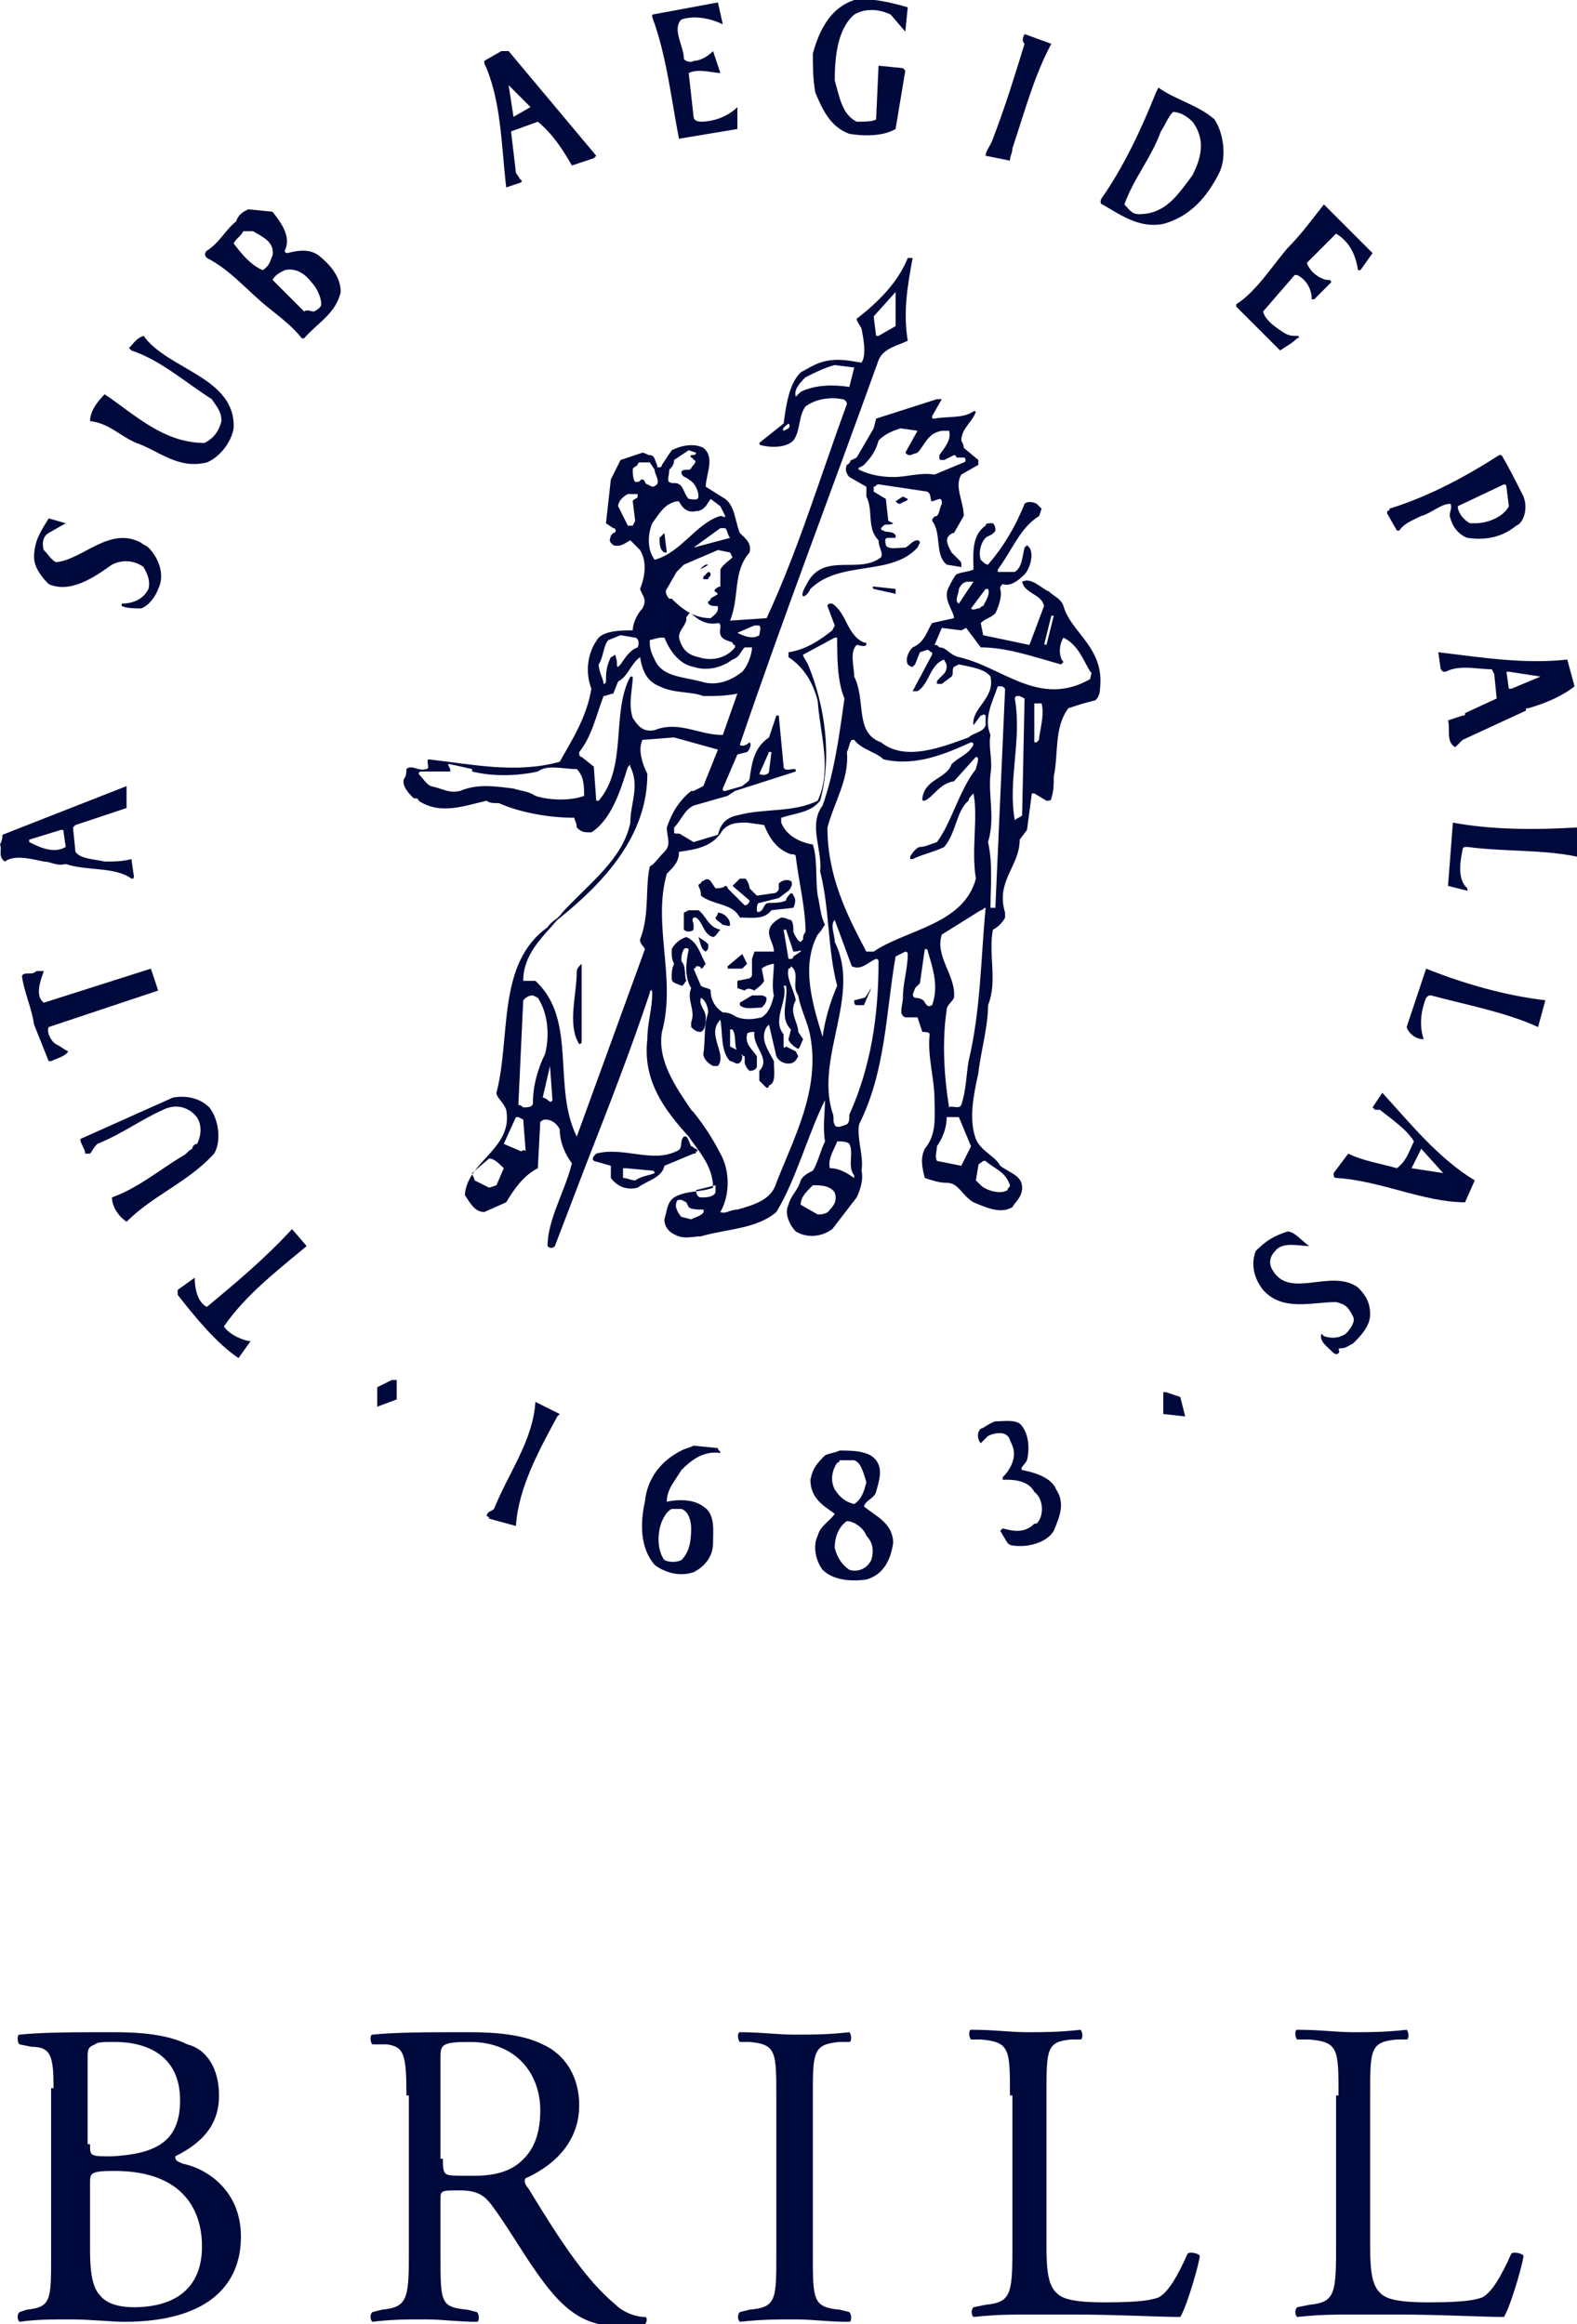 <?xml version="1.0" encoding="utf-8"?>
<!-- Generator: Adobe Illustrator 19.0.0, SVG Export Plug-In . SVG Version: 6.00 Build 0)  -->
<svg version="1.1" id="Laag_1" xmlns="http://www.w3.org/2000/svg" xmlns:xlink="http://www.w3.org/1999/xlink" x="0px" y="0px"
	 viewBox="0 0 64.8 95.5" style="enable-background:new 0 0 64.8 95.5;" xml:space="preserve">
<style type="text/css">
	.st0{fill:#00093C;}
</style>
<g>
	<g>
		<g>
			<g>
				<path class="st0" d="M2.2,85.8c0-1.3-0.1-1.7-0.9-1.7L0.8,84c-0.1-0.1-0.1-0.4,0-0.4c1-0.1,2.2-0.1,3.9-0.1c1.1,0,2.2,0.1,3,0.5
					C8.5,84.2,9,85,9,86.1c0,1.3-0.8,2-1.8,2.5c0,0.2,0.1,0.2,0.3,0.3c1,0.2,2.4,1.1,2.4,3c0,2.1-1.5,3.5-4.8,3.5
					c-0.5,0-1.4-0.1-2.2-0.1c-0.8,0-1.4,0-2.1,0.1c-0.1-0.1-0.1-0.3,0-0.4l0.3-0.1c1-0.1,1-0.4,1-2.2V85.8z M3.7,88.1
					c0,0.5,0,0.5,0.9,0.5c1.8-0.1,2.8-0.6,2.8-2.3c0-1.8-1.3-2.4-2.7-2.4c-0.4,0-0.7,0-0.8,0.1c-0.2,0.1-0.3,0.1-0.3,0.5V88.1z
					 M3.7,92.3c0,0.6,0,1.6,0.4,2c0.3,0.4,0.9,0.5,1.4,0.5c1.6,0,2.8-0.7,2.8-2.5c0-1.4-0.7-3.1-3.6-3.1c-1,0-1,0.1-1,0.5V92.3z"/>
				<path class="st0" d="M16.7,86.1c0-1.7-0.1-2-0.8-2.1L15.3,84c-0.1-0.1-0.1-0.4,0-0.4c1-0.1,2.2-0.1,4-0.1c1.1,0,2.2,0.1,3,0.5
					c0.9,0.4,1.5,1.3,1.5,2.5c0,1.7-1.3,2.6-2.2,3c-0.1,0.1,0,0.3,0.1,0.4c1.4,2.3,2.4,3.8,3.6,4.8c0.3,0.3,0.8,0.5,1.2,0.5
					c0.1,0,0.1,0.2,0,0.3c-0.2,0.1-0.5,0.1-0.8,0.1c-1.5,0-2.4-0.4-3.7-2.3c-0.5-0.7-1.2-1.9-1.8-2.7c-0.3-0.4-0.6-0.6-1.3-0.6
					c-0.8,0-0.8,0-0.8,0.4v2.3c0,1.9,0,2.1,1.1,2.2l0.4,0.1c0.1,0.1,0.1,0.4,0,0.4c-0.8,0-1.4-0.1-2.1-0.1c-0.8,0-1.4,0-2.2,0.1
					c-0.1-0.1-0.1-0.3,0-0.4l0.4-0.1c1-0.1,1.1-0.4,1.1-2.2V86.1z M18.2,88.7c0,0.3,0,0.5,0.1,0.6c0.1,0.1,0.3,0.1,1.2,0.1
					c0.6,0,1.3-0.1,1.8-0.5c0.5-0.4,0.9-1,0.9-2.2c0-1.4-0.9-2.8-2.9-2.8c-1.1,0-1.2,0.1-1.2,0.6V88.7z"/>
				<path class="st0" d="M31.9,86.2c0-1.9,0-2.2-1.1-2.3l-0.4,0c-0.1-0.1-0.1-0.4,0-0.4c0.9,0,1.5,0.1,2.3,0.1c0.7,0,1.3,0,2.2-0.1
					c0.1,0.1,0.1,0.4,0,0.4l-0.4,0c-1.1,0.1-1.1,0.4-1.1,2.3v6.4c0,1.9,0,2.2,1.1,2.3l0.4,0.1c0.1,0.1,0.1,0.4,0,0.4
					c-0.9,0-1.5-0.1-2.2-0.1c-0.8,0-1.4,0-2.3,0.1c-0.1-0.1-0.1-0.3,0-0.4l0.4-0.1c1.1-0.1,1.1-0.4,1.1-2.3V86.2z"/>
				<path class="st0" d="M41.5,86.1c0-1.9,0-2.2-1.2-2.3l-0.4,0c-0.1-0.1-0.1-0.4,0-0.4c1,0,1.6,0.1,2.3,0.1c0.7,0,1.3,0,2.2-0.1
					c0.1,0.1,0.1,0.4,0,0.4l-0.4,0C43,83.9,43,84.2,43,86.1v6.2c0,1.1,0.1,1.6,0.4,1.9c0.2,0.2,0.5,0.4,2,0.4c1.5,0,1.9-0.1,2.2-0.2
					c0.4-0.2,0.8-0.9,1.2-1.8c0.1-0.1,0.5,0,0.5,0.1c0,0.2-0.5,2-0.8,2.5c-0.9,0-2.6-0.1-4.5-0.1h-1.7c-0.8,0-1.3,0-2.3,0.1
					c-0.1-0.1-0.1-0.3,0-0.4l0.5-0.1c1-0.1,1.1-0.4,1.1-2.2V86.1z"/>
				<path class="st0" d="M55,86.1c0-1.9,0-2.2-1.2-2.3l-0.5,0c-0.1-0.1-0.1-0.4,0-0.4c1,0,1.6,0.1,2.3,0.1c0.7,0,1.3,0,2.2-0.1
					c0.1,0.1,0.1,0.4,0,0.4l-0.4,0c-1.1,0.1-1.1,0.4-1.1,2.3v6.2c0,1.1,0.1,1.6,0.4,1.9c0.2,0.2,0.5,0.4,2,0.4
					c1.5,0,1.9-0.1,2.2-0.2c0.4-0.2,0.8-0.9,1.2-1.8c0.1-0.1,0.5,0,0.5,0.1c0,0.2-0.5,2-0.8,2.5c-0.9,0-2.6-0.1-4.5-0.1h-1.7
					c-0.8,0-1.3,0-2.3,0.1c-0.1-0.1-0.1-0.3,0-0.4l0.5-0.1c1-0.1,1.1-0.4,1.1-2.2V86.1z"/>
			</g>
		</g>
	</g>
	<path class="st0" d="M43.7,24.9c-0.1-0.3-0.4-0.4-0.6-0.6c-0.3-0.1-0.7-0.6-1.1-0.4c0.1,0.5,0.8,0.5,0.9,1l-0.6,1.6l-1.9-0.4
		l-0.1-0.5c0.2-0.2,0.4-0.2,0.6-0.4c0.1-0.2,0.3-0.7,0.2-1c0-0.1,0-0.1,0.1-0.2c0.3,0.1,0.6-0.1,0.9-0.4c0.2-0.2,0.4-0.8,0.2-1.1
		c0,0-0.1-0.1-0.1-0.1c0,0-0.1,0.1-0.1,0.1c-0.1,0.4-0.1,0.8-0.4,1l-0.7,0c0,0,0-0.1,0-0.1c0.6-0.8,0.9-1.7,1.7-2.2l0.1-0.3
		c-0.1-0.1-0.1-0.1-0.2-0.2c-0.2-0.1-0.4-0.1-0.5,0c-0.4,1-0.9,1.8-1.5,2.5c-0.1,0-0.2-0.1-0.3-0.2c-0.1-0.3,0-0.7,0.2-0.9
		c0.1-0.1,0.3-0.1,0.4-0.3c0-0.1,0-0.2-0.1-0.3c0,0-0.1,0-0.1,0c-0.1,0-0.2,0-0.2,0.1c-0.6,0.4-0.5,1.2-0.5,1.8
		c-0.2,0.1-0.5,0.1-0.7,0.2c-0.1,0.1-0.2,0.3-0.3,0.5c-0.3,0.5,0.2,1,0.2,1.3l-0.9,0.2c-0.2,0.3-0.3,0.8-0.8,1
		c-0.2,0.2-0.3,0.5-0.2,0.7c0,0,0.1,0.1,0.2,0.1c0,0,0.1-0.1,0.1-0.1l0.2-0.5l0.3-0.1c0.1,0,0.1,0.1,0.2,0.1c0,0,0,0.1,0,0.1
		l-0.8,1.5c0.1,0,0.1,0,0.2,0c0.5-0.3,0.5-1.1,1.1-1.3c0,0.1,0.1,0.1,0.1,0.3c0,0.3-0.3,0.4-0.4,0.6c0,0,0,0.1,0,0.1
		c0.1,0,0.1,0,0.2,0l0.4-0.3c0.1-0.1,0-0.3,0.1-0.4l0.2-0.1c0.5,0.1,1.1,0.2,1.3,0.5c0.2,0.9-0.8,1.3-0.7,2l0.3-0.4
		c0.1,0,0.1-0.1,0.2,0l0,0.4c-0.1,0.3-0.5,0.3-0.7,0.5c-1.1,0.4-2.6,1-3.6,0.2c-1.1-0.4-0.6-1.7-1.1-2.7c0-0.4-0.2-1,0.1-1.3
		c0.1,0,0.3,0.1,0.4,0c0-0.1,0-0.1-0.1-0.1c-0.7-0.3-0.7-1.2-1.3-1.6c-0.1,0-0.2,0-0.2,0.1l0.3,0.8l-0.1,0.2
		c-0.5,0.4-1.1,0.8-1.8,0.9c0,0,0,0.1,0,0.2c0.6,0.4,1,1,1.2,1.8c0.1,1.4,0.6,2.8,0,4.1c-1,0.5-2.2,0.3-3.3,0.6
		c-0.5,0.1-0.7,0.4-0.8,0.8l-1,0.3L28,34.3c-0.1-0.1-0.3,0-0.3-0.1c0-0.1,0-0.1,0-0.2c0.3-0.3,0.4-0.7,0.8-0.9l1.4-0.4l0.3-0.2
		l2.5-0.8c0-0.1,0-0.1-0.1-0.1c-0.1,0-0.4,0.1-0.4-0.1L32,29.4c0,0-0.1,0-0.1,0l-0.3,0.9c-0.6,0.4-0.7,1-0.8,1.7
		c0,0.1-0.2,0.2-0.3,0.3l-0.7,0.2c-0.1,0-0.1,0-0.1-0.1l0.6-1.4l0.4-0.1c0.1-0.1,0.2-0.3,0.1-0.4c-0.1,0.1-0.3,0.2-0.4,0.1
		c1.8-5.3,3.8-10.5,5.7-15.8c0.2-0.5,0.8-0.6,1.2-0.8c-0.2-1.2,0-2.3,0.2-3.4c-0.1,0-0.1,0-0.1,0l-0.1,0c-0.4,1-1.2,1.8-2.1,2.5
		c0,0.1,0.1,0.2,0.2,0.4c0.1,0.5,0.2,1.1,0,1.4c-0.6-0.1-1.1-0.2-1.7,0c-0.3,0.1-0.6,0.3-0.8,0.4c-0.5,0.5-0.6,1.4-0.7,2.1l-1,0.8
		c0,0.1,0.1,0.1,0.1,0.1c0.4,0.1,1,0.1,1.3-0.2c0.3-0.4,0.2-1,0.5-1.4c0.4-0.3,1-0.4,1.5-0.3c0.1,0,0.2,0.1,0.2,0.2
		c-1.1,3-2,6-3.3,8.8L30,25.5c0.4-1,0.1-2,0.8-2.8c0.1-0.4-0.2-0.6-0.4-0.8c-0.2-0.5-0.2-1.1-0.6-1.4L29,20c0-0.5,0.4-1.2-0.1-1.6
		c-0.4-0.2-0.9-0.1-1.3,0.1l-0.4,0.6c0,0.1-0.1,0.1-0.1,0.1c-0.1,0-0.1,0-0.1-0.1c-0.1-0.2-0.1-0.4-0.3-0.4c-0.1,0-0.2-0.1-0.3-0.1
		c-0.3,0.1-0.6,0.2-0.9,0.3l-0.4,0.8l-0.2,1.8l0.3,0.2c0.1,0,0.1,0.1,0.1,0.1c0,0,0,0.1-0.1,0.1c0,0-0.1,0.1-0.1,0.1
		c0,0.1-0.1,0.2,0,0.3c0,0,0,0,0.1,0.1c0.3,0.1,0.5-0.1,0.7-0.2c0.1,0.1,0.2,0.2,0.4,0.4c0.3,0.5,0.2,1.1,0,1.6
		c0.1,0.3,0.3,0.4,0.1,0.8c-0.2,0.2-0.4,0.6-0.4,0.9c-0.4,0-1.1,0-1.4,0.3c-0.4,0.5-0.6,1.3-0.3,2.1c-0.2,1.2-0.8,2.1-1.3,3
		c-1.8,0.5-3.6,0.1-5.4-0.1c-0.1,0.1,0.1,0.4-0.1,0.4c-0.3,0.1-0.6-0.2-0.8,0c0,0.1,0,0.3-0.1,0.4c-0.1,0.3,0.2,0.6,0.4,0.8
		c0.1,0,0.2,0,0.2,0.1c0.9,0.6,1.9,0.2,2.8,0c0.1,0.1,0.3,0.1,0.5,0.1c0.9,0.4,2.1,0.6,3.1,0.6c0,0.1,0.1,0.2,0.1,0.4
		c0.2,0.2,0.3,0.2,0.6,0.2c0.8-0.5,1.2-1.7,1.5-2.7c0,0.1,0.1-0.2,0.1,0c0.4,0.8,0,1.5,0,2.3c-0.3,1.5-1.7,2.5-2.8,3.7
		c-0.2,0.3-0.4,0.3-0.6,0.6c-2.1,1.5-1.5,4.5-2.1,6.8c0,0.2,0.3,0.4,0.4,0.7c0.3,1.6-1.6,2.1-1.7,3.5c0.2,0.3,0.4,0.7,0.8,0.7
		l0.9-0.4c0.3-0.5,0.7-1.1,1.3-1.4l0.1-1.9c0,0,0.1-0.1,0.2-0.1c0.3,0,0.5,0.2,0.6,0.4c0,0.5,0.2,1,0.5,1.4c-0.3,1.2-1,2.3-1,3.4
		c0.1,0.1,0.2,0.1,0.3,0l1.3-3.4c0.9-2.3,1.8-4.6,2.6-7c0-0.1,0.1-0.2,0.1,0c0,0.7-0.2,1.2-0.2,1.9c-0.2,1.7,0.7,2.9,1.7,4
		c0.4,0.6,1,1.2,1,2.1c-0.5,0.2-1.1,0.1-1.6,0.4c-0.3,0.2-0.3,0.6-0.4,0.9c0,0.4,0.3,0.6,0.6,0.7c0.3,0.1,0.6,0,0.9,0
		c1-0.3,2.3-0.3,3.1-1c0.8-1.3,1.3-3.2,2-4.6c0,0.5-0.1,1.1,0,1.7c-0.2,0.4-0.3,0.9-0.5,1.2c-0.2,0.1-0.4,0.2-0.5,0.4
		c-0.1,0.4-0.4,0.6-0.5,1c-0.2,0.4,0.1,0.9,0.3,1.1c0.5,0.3,1.1,0.2,1.5-0.1l1-1.3c0.1-0.2,0.3-0.7,0.2-1.1c0.1-0.6-0.2-1.3-0.1-1.9
		c1.1-2.2,1.1-4.6,1.5-6.9l0.4-0.2c0.1,0,0.1,0.1,0.1,0.1c0,0.6-0.2,1.2-0.2,1.8c0,0.3-0.2,0.7,0.1,0.8l0.5,0l0.2,0.6
		c0.1,0,0.3,0,0.3,0.1c-0.1,0.9,0.2,1.8,0.2,2.7c0,0.7,0.1,1.4-0.4,2c-0.2,0.4-0.1,0.8,0,1.2c0.3,0.1,0.6,0.2,0.9,0.2
		c0.5,0,0.6,0.5,1.1,0.8c0.5,0.2,1.1,0.5,1.6,0.2c0.1-0.2,0.4-0.4,0.4-0.8c0-0.5-0.5-0.6-0.9-0.9c-0.2-0.4-0.8-0.6-1-1.1
		c-0.3-0.8-0.1-1.8,0.1-2.7c0.1-0.9,0.4-1.9,0.4-2.8c0.4-1,0-2.1,0.2-3.1c0.2-0.1,0.4-0.3,0.5-0.5c0-0.1,0-0.1,0-0.2
		c-0.4-1.3,0.6-1.9,0.6-3l0.3-0.4l0.2-1.5c0,0,0.1,0,0.1,0l0.5,0.3c0.1,0,0.2,0,0.2-0.1c0.1-0.3,0.1-0.6,0.1-0.9
		c0.2-0.9,0-2,0.6-2.8c0.3-0.1,0.6-0.2,1-0.3c0.2,0,0.3-0.3,0.3-0.5C45.4,26.6,44,26,43.7,24.9z M31.6,30.9
		C31.7,30.9,31.7,30.9,31.6,30.9h0.1l-0.1,0.8c0,0.1-0.2,0.2-0.4,0.1L31.6,30.9z M36.8,12l0,1.4l-0.7,0.4c0,0,0,0-0.1,0L35.9,13
		L36.8,12z M32.4,17.6l-0.2,0.1c-0.1-0.1,0.1-0.2,0.2-0.3h0l0,0C32.5,17.5,32.4,17.6,32.4,17.6z M32.9,16.1
		c-0.1,0.1-0.1,0.1-0.2,0.2c-0.1-0.3,0.2-0.6,0.4-0.8c0.4-0.2,0.8-0.4,1.2-0.5l0.8,0.1l-0.2,0.8C34.3,15.8,33.5,15.8,32.9,16.1z
		 M40.2,47.9c0-0.1,0.1-0.1,0.2-0.2h0.1c0.3,0.3,0.8,0.4,1,1c0,0.1-0.1,0.1-0.1,0.2c-0.3,0.2-0.9,0-1.1-0.2
		c-0.1-0.1-0.2-0.2-0.2-0.2L40.2,47.9z M31,25.7h0.2c0.1,0.1,0,0.3,0,0.4c-0.3,0.2-0.7,0-0.9-0.1L31,25.7z M30.6,26.6l0.3,0
		c0,0.3-0.2,0.8-0.4,1c-0.5,0.4-1.1,0.6-1.7,0.4c-0.8-0.2-1.6-0.2-1.9-0.9c-0.1-0.2-0.2-0.4-0.2-0.7c0,0,0-0.1,0-0.1l0.4-0.1
		c0,0,0.1,0,0.2,0c0.2,0.5,0.6,1.1,1.2,1.2c0.6,0.2,1.2,0,1.6-0.3C30.4,27,30.4,26.8,30.6,26.6z M30.1,26.4c0,0,0,0.1,0.1,0.1
		c0,0.1,0,0.1,0,0.1c-0.3,0.4-0.9,0.6-1.5,0.4c-0.5-0.1-0.7-0.4-0.8-0.8c0-0.3,0.2-0.4,0.3-0.7c0,0,0-0.1,0-0.1
		c0-0.1,0.1-0.1,0.1-0.2l0.1,0c0.3,0.3,0.7,0.5,1.1,0.4c0.1,0,0.1,0.1,0.1,0.2C29.5,26.3,29.9,26.3,30.1,26.4z M30.1,22.9
		c-0.1,0.1-0.4,0.3-0.5,0.5l0,0.7c0,0-0.1,0-0.2,0.1c-0.1,0.1,0,0.1,0.1,0.2c-0.1,0.1-0.2,0.1-0.3,0.2c0,0,0,0.1-0.1,0.1
		c0,0,0,0.1,0,0.1c0.1,0.1,0.2,0.1,0.3,0.1c0.1,0,0.1,0,0.1,0.1c0,0.2-0.2,0.3-0.3,0.4c-0.7,0-1.2-0.4-1.6-0.8c0,0-0.1,0-0.1,0
		c-0.1-0.1-0.2-0.3-0.1-0.4l0.4-0.7l0.3-0.3l1.4-0.6l0.5,0.1L30.1,22.9z M30,22.1l-1.5,0.4l1.1-0.8c0.1,0,0.1,0,0.2,0
		C29.9,21.8,29.9,22,30,22.1z M27.5,19.3c0.1-0.1,0.2-0.2,0.2-0.4l0.6-0.4l0.3,0.1c0,0.1-0.1,0.1-0.2,0.1c-0.1,0.1,0.1,0.1,0.1,0.2
		c0.1,0,0.1,0.1,0,0.2c-0.1,0.1-0.1,0.2-0.2,0.2c-0.1,0-0.3,0-0.3,0.1c0,0.2,0.2,0.2,0.3,0.3c0.2,0.1,0.4,0.4,0.4,0.7
		c0,0.2-0.3,0.1-0.4,0.1c-0.2-0.2-0.2-0.5-0.4-0.6c-0.1-0.1-0.3,0-0.4-0.1C27.4,19.8,27.5,19.5,27.5,19.3z M27.8,20.6
		c0,0,0.1,0,0.1,0c0.1,0.2,0.3,0.5,0.7,0.4c0.2,0,0.3-0.1,0.4-0.2l0.2-0.3l0.4,0.3l0.2,0.4c0,0.1-0.1,0-0.2,0
		c-1,0.3-1.6,1.5-2.7,1.8c-0.3-0.4-0.3-1-0.1-1.5C27.1,21.1,27.3,20.7,27.8,20.6z M26.1,21.4L26,21.6c-0.1,0-0.1,0-0.2,0l-0.4-0.8
		c0-0.2,0.2-0.4,0.4-0.5h0.1l0.3,0c0,0,0,0.1,0,0.1c0,0.1-0.2,0.1-0.2,0.2L26.1,21.4z M26.6,19.9c-0.1,0-0.1-0.2-0.2-0.2
		c-0.1,0-0.1,0.1-0.2,0.1c0,0-0.1,0-0.1,0c-0.1-0.1-0.1-0.4-0.1-0.5c0-0.1,0.1-0.1,0.2-0.2c0,0,0-0.1,0.1-0.1h0.4l0.2,0.3
		c0,0.2,0.2,0.4,0.1,0.6c0,0-0.1,0.1-0.2,0.1C26.6,19.9,26.6,19.9,26.6,19.9z M24.6,27.3c0.2-0.3,0.2-0.8,0.4-1l0.5-0.2l0.6,0.1
		c0.1,0,0.2,0.2,0.1,0.4c-0.3,0.1-0.5,0.4-0.7,0.7c0,0-0.1,0.1-0.1,0.1c-0.1,0,0-0.2-0.1-0.4c0-0.2-0.1,0-0.2,0
		c-0.2,0.4-0.2,0.7-0.2,1c0,0,0,0.1-0.1,0.1C24.8,27.9,24.6,27.6,24.6,27.3z M22,32.7c-0.3-0.2-0.6-0.2-0.9-0.3
		c-0.8-0.1-1.5-0.2-2.2,0.1c-0.5,0.1-0.7-0.1-1.2-0.2c-0.2-0.1-0.3-0.3-0.5-0.5c0,0,0-0.1,0.1-0.1l1.2,0c0,0,0,0,0-0.1l-0.1-0.2
		l0.1,0l0.9,0.2c0,0,0,0,0,0.1c0.8,0.2,1.8,0.2,2.7,0c0.4-0.3,1-0.1,1.6-0.1c0.3,0.3,0.3,0.7,0.3,1.1C23.5,32.9,22.6,32.9,22,32.7z
		 M26,29.5c-0.2-0.6,0-1.2,0-1.7c0,0-0.1,0-0.1,0c-0.8,1.5-0.1,3.7-1.3,5.1c0,0-0.1,0-0.1,0l-0.1-1.4l-0.5-0.4
		c-0.1,0-0.1-0.1-0.1-0.2c0.5-0.6,0.7-1.5,1-2.3c0.1,0,0.3-0.1,0.4-0.1l0.2-0.5c0.4-0.2,0.5-0.7,0.9-1l0,0c0.1,0.6,0.3,1,0.8,1.2
		c0.6,0.3,1.3,0.2,1.8,0.4c0.5,0,0.9,0,1.4-0.1l-0.6,1.7c-1,0-1.8-0.6-2.8-0.2C26.4,30.1,26.2,29.8,26,29.5z M20.4,48.7l-0.3,0.1
		l-0.6-0.3c0-0.1-0.1-0.2-0.1-0.3l0.7-0.6l0,0c0.2,0,0.4,0.2,0.6,0.4L20.4,48.7z M21.4,47.3L20.7,47l0.5-1.1c0,0,0,0,0.1,0l0.2,0.1
		l0.1,1.3C21.5,47.2,21.5,47.3,21.4,47.3z M21.9,45.3c0,0.2-0.2,0.2-0.4,0.2c-0.1-0.1-0.2-0.1-0.2-0.1l0.2-4.3
		c0.1-0.1,0.2-0.2,0.4-0.2l0.2,0.1c0.4,0.6,0.5,1.5,0.3,2.3C22.1,43.9,21.9,44.6,21.9,45.3z M22.3,45.1l0.3-1.3l0,0l0.1,1.4
		C22.6,45.4,22.5,45.1,22.3,45.1z M26.7,35.6c-0.2,0.9,0,2-0.4,3c0,0.2,0.1,0.2,0.2,0.4l-2.8,7.7c-1-2,0-4.7-1.6-6.3
		c-0.1-0.1-0.1-0.1-0.1-0.1l-0.5,0c0-1.1,0.8-1.8,1.4-2.5c2-1.6,3.7-3.5,3.7-6c-0.2-0.4-0.4-1-0.2-1.4l1.3-0.1l1.8,0.5l-0.6,1.5
		l-0.4,0.2c0,0-0.1,0-0.1,0c-0.5,0.4-0.8,0.9-1,1.5c0,0.4,0.2,0.7-0.1,1C27,35.3,26.9,35.5,26.7,35.6z M28.4,50.1L28,50
		c-0.1-0.1-0.3-0.4-0.2-0.6c0-0.1,0.1-0.1,0.1-0.1c0,0,0,0,0.1,0l0.2,0.1l0.1,0.2c0.1,0.1,0.4,0.1,0.6,0.1
		C29,49.9,28.6,50,28.4,50.1z M29.4,49c-0.1,0.2-0.4,0.2-0.6,0.2c-0.1,0-0.2-0.1-0.2-0.3l0.8-0.2l0,0L29.4,49z M31.9,48.6
		c-0.2,0.7-0.9,0.9-1.6,1.1c-0.3,0-0.5,0.2-0.7,0.1c0.4-0.7,0.4-1.7,0-2.4c-0.3-0.6-0.7-1.2-1.1-1.7c0,0-0.1-0.1-0.1-0.1
		c-0.6-0.9-1.4-2-1.2-3.2c0.6-2.2-0.4-4.4,0.2-6.5c0.3-0.3,0.5-0.5,0.5-0.9c0.7-0.1,1.4-0.2,1.8-0.9c0.3-0.3,0.6-0.3,1-0.3l0.7,0.1
		c0.2,0.5,0.5,1,1.1,1.2c0.1,0,0.2,0,0.2,0.1c0.1,0.9,0.4,2.1,0.4,3.1c-0.1,0.1-0.1,0.2-0.1,0.3c0,0,0,0-0.1,0.1
		c-0.1,0-0.2-0.2-0.3-0.4c0-0.2,0-0.4-0.1-0.5c-0.1,0-0.2-0.1-0.4-0.1c-0.2,0.1-0.5,0.3-0.5,0.6c0,0.3,0.2,0.5,0.2,0.8l-0.8,0
		l-0.1,0.3l0,0.7c0,0,0,0-0.1,0.1l-0.5,0.1c0,0.1,0,0.2,0,0.3l0.3,0.1c0.1-0.1,0.2-0.1,0.4,0c0.1-0.1,0.3-0.2,0.4-0.4l-0.1-0.5
		c0.1-0.1,0.4-0.2,0.5-0.2c0,0.4-0.1,0.9,0,1.3c-0.1,0.4-0.2,0.7-0.5,0.9c-0.4,0.1-0.7,0.1-1,0c-0.2-0.1-0.3-0.2-0.6-0.2
		c-0.3-0.2-0.5-0.5-0.5-0.9c0-0.1-0.3-0.1-0.4-0.2l-0.3-0.7c0,0,0.1,0,0.1-0.1c0.1,0,0.2,0,0.2,0.1c0.1,0,0.1-0.1,0.2-0.2
		c-0.2-0.3-0.3-0.9-0.8-1.1c-0.3,0.1-0.5,0.3-0.6,0.5c0,0.3,0,0.4,0.1,0.6c-0.1,0.2-0.1,0.4-0.1,0.6c0,0.2,0.2,0.2,0.4,0.3
		c0.1,0,0.1-0.1,0.2-0.2c-0.1-0.3,0-0.6-0.2-0.8c0-0.2,0-0.3,0.1-0.5c0,0,0.1-0.1,0.2,0c-0.1,0.5-0.2,1.1,0.1,1.6
		c-0.2,0.5,0.2,0.9,0,1.4c0,0.1,0,0.2,0,0.2c0.1,0.1,0.2,0.2,0.4,0.2c0.2-0.1,0.2-0.4,0.2-0.6c0-0.3-0.3-0.5-0.2-0.8
		c0.2,0.1,0.3,0.4,0.3,0.6c-0.2,0.6-0.1,1.1-0.2,1.7c0,0.2,0.2,0.4,0.4,0.5c0,0,0.1,0,0.2,0c0.4-0.5-0.5-1.3,0.1-1.9
		c0.1,0.5,0,1.3,0.4,1.7c0.1,0,0.2,0.1,0.3,0.1c0.1,0,0.2-0.1,0.2-0.3l-0.1-0.2L30,43l0-0.7c0,0,0,0,0.1,0c0.2,0.3,0,0.8,0.3,1
		c0.1,0,0.1,0.1,0.2,0.1l0,0.3l0.1,0.2c0,0,0.1,0.1,0.1,0.1c0.2,0,0.3-0.1,0.3-0.2v-0.4c-0.2-0.3-0.5-0.5-0.4-0.9
		c0-0.1,0.2-0.1,0.3-0.1c-0.1,0.6,0.7,1.1,0.2,1.6c0,0.2,0,0.2,0,0.4c0.1,0.1,0.2,0.2,0.3,0.3c0,0,0.1,0,0.1-0.1
		c0.3-0.1,0.2-0.6,0.2-1c-0.2-0.4-0.6-0.9-0.3-1.4c0,0,0.1-0.1,0.1-0.1l0.3,1.3c0.1,0.2,0.3,0.3,0.5,0.3c0.2,0,0.3-0.1,0.4-0.3
		l-0.1-0.2L32.3,43c0,0-0.1,0.1-0.1,0l0-0.5c-0.5-0.6,0.2-1.4,0-2c0,0,0.1,0,0.1,0c0.1,0.6-0.3,1.3,0.2,1.8l-0.1,0.4
		c0,0.1,0.2,0.3,0.4,0.4c0.1-0.1,0.1-0.2,0.2-0.4l-0.2-0.3c0-0.4-0.4-0.8-0.1-1.3c-0.1-0.5-0.4-0.9-0.3-1.3c0.1,0,0.1-0.1,0.1-0.1
		c0.4,0.3,0,0.8,0.3,1.2c0.1,0.6,0.4,1.1,0.5,1.7C33.7,44.8,32.6,46.8,31.9,48.6z M32.9,39.1l-0.3,0.2c0,0,0,0.1-0.1,0.1
		c0,0-0.1,0-0.1,0l-0.2-1.2l0.1,0l0,0l0.3,0.9c0.1,0,0.2,0,0.4-0.1C32.9,38.9,32.9,39,32.9,39.1z M33.8,42.6
		c-0.4-1.3-0.9-2.9-0.2-4.2c0.2-0.2,0.2-0.3,0.3-0.4c-0.2-0.4-0.2-0.8-0.3-1.2c-0.1-0.7,0-1.5-0.2-2.1c-0.6-0.1-1.1-0.4-1.3-0.9
		c0,0,0-0.1,0-0.2c0.6-0.2,1.2-0.2,1.6-0.7c0.5-1.8,0.2-3.9-0.5-5.6c-0.1-0.2-0.2-0.3-0.2-0.4l1.3-0.7c0,0,0,0,0.1,0
		c0,0.8,0,1.8,0.3,2.5c-0.2,1.4-0.4,3-0.9,4.4c-0.6,0.8,0,1.8-0.1,2.7c0.4,1.6,0.3,3.2,0.7,4.7C34.1,41.2,33.9,41.9,33.8,42.6z
		 M34.1,49.7c-0.1,0.2-0.4,0.2-0.5,0.2l-0.7-0.4c0-0.3,0.2-0.5,0.5-0.8c0.3,0,0.7,0,0.9,0.3C34.4,49.3,34.3,49.5,34.1,49.7z
		 M35.1,48.4C35.1,48.4,35,48.4,35.1,48.4c-0.3-0.2-0.6-0.4-1-0.4c-0.1-0.4,0.2-0.8,0.3-1.1c0,0,0,0,0.1,0c0.1,0,0.3,0,0.4,0.1
		c0.2,0.4-0.1,0.9,0.2,1.3C35.1,48.2,35.1,48.3,35.1,48.4z M34.9,45.8c0,0.2,0,0.3-0.1,0.4l-0.3,0.1c-0.1,0-0.2,0-0.2-0.1
		c-0.1-0.1,0-0.3-0.1-0.5c-0.7-2.3,1.2-4.8,0.1-7c0-0.3-0.2-0.7,0-0.9l0,0l0.7,1.9c0.4,0.2,0.7-0.2,1-0.3c0,0,0.1,0,0.1,0.1
		C36.1,41.7,35.8,43.8,34.9,45.8z M35.9,39.1c-0.1,0-0.2,0-0.3,0C34.8,37.6,34,36,34,34c0.3-1.1,0.9-2,0.8-3.1
		c0.1-0.2,0.1-0.4,0.2-0.5c0,0,0,0,0.1,0c0.3,0.4,0.9,0.5,1.2,0.8c1.3,0.3,2.5-0.2,3.6-0.7c0.1,0,0.1,0.1,0.1,0.1
		c-0.2,0.4-0.6,0.5-0.9,0.8c-0.2,0.6-1.1,0.6-1.2,1.4c0,0.1,0,0.1,0.1,0.1c0.4-0.2,0.6-0.7,1.2-0.8l0.9-1c0.2,0,0,0.4,0,0.5
		c-0.7,0.9-1,2.2-1.6,3c-0.3,0.1-0.5,0.2-0.7,0.2c-0.1,0-0.3,0.2-0.4,0.4c0,0,0,0.1,0,0.1c0,0,0,0,0.1,0c0.4-0.2,0.9-0.3,1.3-0.5
		c0.5-0.6,0.5-1.5,1-1.9c0-0.1,0.1-0.2,0.2-0.3c0.2,1-0.1,2.3,0.1,3.5C39.6,38,37.2,38.2,35.9,39.1z M38.3,41.3
		C38.3,41.3,38.3,41.3,38.3,41.3c-0.2,0.1-0.2,0-0.3-0.1C38,41.1,37.8,41,37.6,41c-0.2-0.1,0-0.3,0-0.4c0.1-0.1,0.1-0.1,0.2-0.2
		L38,39c0,0,0,0,0.1,0C38.3,39.7,38.6,40.5,38.3,41.3z M39.5,47.9C39.5,47.9,39.5,48,39.5,47.9l-1-0.2c-0.1-0.2,0-0.4,0-0.6
		c0.2-0.3,0.4-0.7,0.4-1.2c0,0,0,0,0.1,0h0.4l0.5,1.2L39.5,47.9z M39.8,43.6c-0.1,0.6-0.1,1.2-0.3,1.8c-0.1,0.2-0.4,0-0.5,0.1
		c-0.2-1.2-0.3-2.7-0.1-4c0-0.2,0.2-0.3,0.3-0.5c0.1-0.9-0.8-1.7-0.5-2.6l1.6-1c0.1,0,0.1-0.1,0.2-0.1l0,0
		C40.3,39.4,40.3,41.5,39.8,43.6z M43.2,25.3C43.2,25.3,43.2,25.3,43.2,25.3l0.1,0L43,26.5c0,0.1,0-0.1-0.1,0L43.2,25.3z M40.5,24.2
		L40.5,24.2l0.1,0c0.1,0.2-0.1,0.5-0.2,0.7c-0.1,0-0.1,0.1-0.2,0.1c-0.1,0-0.2,0.1-0.3,0L40.5,24.2z M39.4,24.2
		c0.1-0.2,0.2-0.3,0.4-0.3l0.1,0c0,0,0.1,0,0.1,0l-0.6,0.9C39.2,24.7,39.4,24.4,39.4,24.2z M40.9,37.3c-0.1,0-0.1,0-0.2,0
		c0-0.9,0.1-1.8-0.1-2.7c0.3-1,0-1.9,0.1-2.8c0.1-0.6-0.1-1.1,0-1.6c-0.3-0.7,0.1-1.4,0.3-2c0,0,0,0,0.1,0c0.1,0,0.1,0,0.2,0.1
		L40.9,37.3z M42,33.5c-0.1,0.1-0.2,0.1-0.3,0.2c-0.3-1.6,0.3-3.3,0-5c0-0.1,0.1-0.1,0.1-0.1c0,0,0,0,0.1,0l0.2,0.1L42,33.5z
		 M42.7,30.3c0,0.1,0,0.1-0.1,0.2c0,0-0.1,0-0.1,0l0-1.6l0.1,0c0,0,0.1,0,0.2,0C42.9,29.3,42.8,29.7,42.7,30.3z M44.8,27.9
		C44.7,27.9,44.7,27.9,44.8,27.9c-2.1,1.2-3.6-0.5-5.4-0.9c-0.4-0.1-0.5-0.4-0.8-0.4c-0.1-0.1-0.1-0.1-0.2-0.1l0.3-0.7l0.8,0.1
		l0.2-0.1l0.6,0.8c1.1,0,2.2,0.4,3.3,0.7c0,0,0.1-0.1,0.1-0.1c-0.2-0.2-0.2-0.7,0-1c0.6,0.3,0.8,0.9,1.1,1.4
		C44.9,27.6,44.8,27.8,44.8,27.9z"/>
	<path class="st0" d="M40.2,19.1c0-0.1,0-0.1,0-0.2l-0.6-0.5c0-0.1,0-0.1-0.1-0.3c0-0.5,0.5-0.8,0.6-1.2c0,0-0.1,0-0.1,0
		c-0.4,0.3-1.1,0.2-1.6,0.3c-0.1,0-0.1,0-0.1-0.1l0.4-0.7c-0.1,0-0.1,0-0.2,0L36,17.2l-0.1,0.4l-0.7,1.2L35,18.9
		c-0.1,0,0,0.1-0.2,0.2c-0.1,0.2,0,0.4,0.1,0.5l0.7,0.4c0,0.1,0,0.3,0,0.4c0.3,0.6,0,1.3,0.5,1.8c0,0.3,0.2,0.5,0.1,0.7
		c-0.9,0.7-2.3-0.2-3,1c-0.1,0.2-0.3,0.5-0.2,0.6c0.1,0,0.2-0.1,0.3-0.3c1.2-1.2,3.3-0.5,4.4-1.7l0.1-0.2c0,0,0-0.1-0.1-0.1
		c-0.2,0-0.3,0.2-0.5,0.3c-0.3,0-0.7,0.1-0.8-0.1c0-0.1-0.1-0.3,0.1-0.3l0.3,0c0,0,0-0.1,0-0.1c-0.1-0.2-0.4-0.1-0.5-0.2
		c0,0-0.1,0-0.1-0.1c0,0,0.1-0.1,0.1-0.1c0.1-0.1,0.3,0,0.4-0.1l-0.2-0.1l-0.1-0.9l-0.5-0.3c0-0.1,0-0.2,0-0.2
		c0.1,0,0.1-0.1,0.2-0.1l2,0.3c0.2,0.1,0.1,0.4,0.2,0.4l0.3-0.1c0.1,0,0.1,0.1,0.1,0.2c-0.1,0.2-0.1,0.4-0.2,0.5
		c-0.1,0-0.2,0.1-0.2,0.2c0.4,0.5,0.1,1.4,0.6,1.8l0.6,0.1c0,0,0-0.1,0-0.1c0-0.1,0-0.1-0.1-0.2l-0.3-0.3c-0.1-0.2-0.3-0.5-0.1-0.7
		c0,0,0.1-0.1,0.2-0.1l0.4-0.7c0-0.6-0.4-1.2-0.1-1.7L40.2,19.1z M38.4,19.5c-0.6-0.1-1.1,0.1-1.7,0.1c-0.5,0-1-0.1-1.4-0.3
		c-0.1-0.1,0.1-0.1,0.2-0.2c0.3-0.3,0.5-0.6,0.6-1c0.3-0.3,0.6-0.4,0.9-0.5l0.7,0.1l-0.5,0.9c0.1,0.1,0.1,0.1,0.2,0.1l0.3-0.1
		c0.3-0.3,0.4-0.8,1-0.9c0.1,0,0.2,0,0.3,0c0.1,0.4-0.2,0.7-0.4,1c0,0,0,0.1,0,0.1c0,0.1,0,0.1,0.2,0.1l0.4-0.2c0,0,0.1,0,0.1,0.1
		c0.1,0,0.2,0,0.3,0c0.1,0,0.1,0.2,0,0.2L38.4,19.5z"/>
	<path class="st0" d="M37.1,20.4l0.2,0.1c0,0.1-0.2,0.1-0.3,0.2c-0.1,0-0.1,0-0.2-0.1L37.1,20.4L37.1,20.4L37.1,20.4z"/>
	<path class="st0" d="M27.3,21.9l0.1,0.8c0,0,0,0-0.1,0c-0.2-0.1-0.2-0.4-0.2-0.6C27.2,22,27.2,22,27.3,21.9L27.3,21.9L27.3,21.9z"
		/>
	<path class="st0" d="M29,23.2c0,0,0.1,0,0.1,0c-0.1,0.1-0.2,0.1-0.3,0.2C28.8,23.3,29,23.2,29,23.2L29,23.2z"/>
	<path class="st0" d="M29.1,23.5c0,0,0.1,0,0.1,0.1c0,0.1-0.1,0.1-0.1,0.2l-0.2,0c0,0,0-0.1,0-0.1L29.1,23.5L29.1,23.5L29.1,23.5z"
		/>
	<path class="st0" d="M35.9,24.1l0.9,0.1c0,0,0,0,0,0.1c0,0,0,0.1,0,0.1l-0.9-0.2C35.9,24.2,35.8,24.1,35.9,24.1L35.9,24.1
		L35.9,24.1z"/>
	<path class="st0" d="M30.4,36.1c0,0,0.1,0,0.2,0c0.1,0,0.2,0.3,0.2,0.4c0.1,0.1,0.2,0.2,0.3,0.3l0.7-0.1c0.1,0,0.2-0.1,0.2-0.2
		c0,0,0-0.1,0-0.2c0.1-0.1,0.3-0.2,0.5-0.1c0.1,0.1,0,0.3-0.1,0.4L32,36.9l-0.8,0.2c-0.1,0-0.1,0.2-0.1,0.3c0,0.1,0.1,0.1,0.2,0
		c0.1-0.1,0.1-0.3,0.3-0.3c0.2,0,0.5,0,0.7-0.1c0-0.1,0.1-0.2,0.2-0.3c0,0,0.1,0,0.1,0.1c0.1,0.1,0.1,0.3,0,0.5l-0.9,0.1
		c-0.3,0.4-0.8,0.3-1.3,0.3c-0.3-0.6-1.1-0.5-1.6-0.9c0-0.1,0-0.2-0.1-0.4c0,0,0-0.1,0.1-0.1c0,0,0-0.1,0.1-0.1
		c0.1-0.1,0.2-0.1,0.3,0l0.2,0.3c0.1,0,0.3,0,0.4-0.1c0,0,0.1,0,0.1,0.1l0.7,0.7c0.1,0,0.2-0.1,0.2-0.2l-0.7-0.6L30.4,36.1
		C30.4,36.1,30.4,36.1,30.4,36.1L30.4,36.1z"/>
	<path class="st0" d="M28.3,37.4l0.4,0c0.3,0.2,0.4,0.7,0.9,0.8c-0.1,0.1-0.2,0.3-0.3,0.3c-0.4-0.1-0.4-0.6-0.7-0.8c0,0-0.1,0-0.1,0
		c-0.1,0.1,0,0.2,0,0.3c0,0.1,0,0.1,0,0.2c-0.1,0.1-0.3,0.1-0.4,0v-0.7L28.3,37.4L28.3,37.4z"/>
	<path class="st0" d="M29.5,37.5c0.2,0,0.5,0.2,0.5,0.5c0,0.1-0.2,0-0.3,0c-0.1-0.1-0.3-0.2-0.3-0.3C29.5,37.6,29.5,37.5,29.5,37.5
		L29.5,37.5z"/>
	<path class="st0" d="M28.7,38.5l0.3,0.2c0,0,0,0,0.1,0.1c0,0,0,0.1,0,0.1c0,0.1,0,0.1-0.1,0.2C28.8,39,28.8,38.8,28.7,38.5
		C28.7,38.5,28.7,38.5,28.7,38.5L28.7,38.5z"/>
	<path class="st0" d="M30.5,39.2L30.5,39.2l0.2,0.4c0,0-0.1,0.1-0.2,0.2l-0.6,0c0,0,0-0.1,0-0.1L30.5,39.2L30.5,39.2L30.5,39.2z"/>
	<path class="st0" d="M23.9,39.6L23.9,39.6v3.2c0,0,0,0.1-0.1,0.1c-0.5-0.8-0.1-2-0.1-3C23.7,39.8,23.8,39.7,23.9,39.6L23.9,39.6z"
		/>
	<path class="st0" d="M35.8,40.6C35.8,40.6,35.9,40.6,35.8,40.6l-0.3,0.7h-0.3c-0.1,0-0.1-0.1-0.1-0.2l0.4-0.1
		C35.6,41,35.7,40.7,35.8,40.6L35.8,40.6L35.8,40.6z"/>
	<path class="st0" d="M30.9,40.9h0.4c0,0,0.1,0,0.2,0.1c0,0.2-0.1,0.3-0.2,0.4c-0.3,0-0.7,0.1-0.9-0.1c0,0,0-0.1,0-0.1L30.9,40.9
		L30.9,40.9z"/>
	<path class="st0" d="M28.6,47.2c-0.1,0-0.1-0.1-0.2-0.1c-0.1-0.2-0.1-0.3-0.2-0.4l-0.1,0c-0.2,0.2,0,0.5-0.3,0.6
		c-1,0.5-2.2-0.2-3.3,0.1c-0.1,0.1-0.2,0.2-0.1,0.3l0.7,0.2l0,0.4c0,0,0,0.1,0,0.1c0.3,0.4,0.7,0.5,1.1,0.4c0.4-0.3,1-0.4,1.1-0.9
		l1.2-0.5c0.1,0,0.1,0,0.1-0.1C28.7,47.3,28.7,47.3,28.6,47.2z M26.1,48.5c-0.2,0-0.3-0.1-0.5-0.1l0-0.4l0.1,0l1.1,0.1
		c0.1,0,0.1,0.1,0.1,0.1C26.7,48.3,26.4,48.3,26.1,48.5z"/>
	<g>
		<path class="st0" d="M29.5,0.1C29.5,0.1,29.5,0.1,29.5,0.1l0.2,0.9c-0.4-0.2-1.1-0.4-1.7-0.2c-0.4,0.4,0.1,1.1,0.1,1.6
			c0,0.1,0.3,0.2,0.4,0.1c0.3,0,0.6-0.2,0.8-0.4L29.6,3c-0.3,0-0.9-0.2-1.3,0l0.2,1.8c0,0.1,0.1,0.2,0.3,0.2c0.5,0,1.1-0.2,1.5-0.6
			l0,0.9l-2.4,0.4c-0.3-1.5-0.5-3.4-1.1-5c0,0,0-0.1,0-0.1L29.5,0.1"/>
		<path class="st0" d="M35.1,0c0.7-0.1,1.5,0.1,2.2,0.3l-0.1,1l-0.6-0.7c-0.4-0.2-1-0.3-1.5,0c-0.7,0.6-0.8,1.8-0.8,2.7
			C34.5,4,34.6,4.7,35.2,5c0.3,0,0.7,0,0.8-0.1l0.1-2.2l1,0.1c0,0,0,0,0.1,0.1l-0.4,2.4c-0.5,0.3-1.3,0.3-1.9,0.2
			c-0.8-0.3-1.1-1-1.4-1.7c-0.1-0.6-0.1-1.1-0.1-1.6C33.7,1.1,34.2,0.3,35.1,0"/>
		<path class="st0" d="M42.1,1.4l1.1,0.4c-0.7,1.3-1.1,2.8-1.6,4.3c0,0.2-0.1,0.3-0.1,0.5l-1-0.2c0-0.2,0.2-0.4,0.3-0.7
			c0.5-1.3,0.9-2.6,1.3-3.9C42,1.7,42,1.6,42.1,1.4L42.1,1.4"/>
		<path class="st0" d="M20.9,2.1l-0.3,0l-0.7,0.4c0,0,0,0.1,0,0.1c0.7,1.5,0.7,3.4,0.9,5.1l0.6-0.2c0,0,0.1-0.1,0-0.1l-0.2-0.3
			l-0.2-1.7l1.1-0.4c0.6,0.5,1,1.1,1.4,1.8l0.9-0.3c0,0,0.1-0.1,0.1-0.1L20.9,2.1z M21.1,4.8l-0.2-1.3l0,0l0.9,0.9L21.1,4.8z"/>
		<path class="st0" d="M49.9,4.9c-0.7-0.6-1.6-0.8-2.3-1.3l0,0l-0.1,0.2c-0.6,1.5-1.3,3-2.2,4.3c-0.1,0.1-0.1,0.3,0,0.3
			c0.7,0.4,1.5,1,2.5,0.8c1.1-0.3,1.8-1.1,2.3-2.1C50.4,6.5,50.3,5.5,49.9,4.9z M49,7.2c-0.6,0.8-1.1,1.6-2.2,1.6
			c-0.3,0-0.4-0.2-0.6-0.4c0.4-1.1,1.1-1.9,1.5-3c0.2-0.3,0.3-0.6,0.5-0.8l0,0c0.3,0,0.6,0.2,0.8,0.4C49.6,5.8,49.3,6.6,49,7.2z"/>
		<g>
			<g>
				<path class="st0" d="M13.1,10.5c-0.4-0.3-0.9-0.2-1.3-0.1c0,0-0.1,0-0.1-0.1c0.3-0.6-0.2-1.2-0.5-1.6l-1-0.1
					C10,8.7,9.8,8.8,9.7,9.1C9.3,9.4,9,10,8.5,10.3c-0.1,0.1-0.1,0.2,0,0.3c1,0.5,1.7,1.4,2.6,2.1c0.5,0.4,1,0.8,1.3,1.2
					c0,0,0,0,0.1,0c0.5-0.6,1.3-1,1.5-1.9C14,11.4,13.6,10.9,13.1,10.5z M11.2,10.5c-0.1,0.2-0.1,0.4-0.4,0.6
					c-0.5-0.2-0.9-0.7-1.2-1.1c0.1-0.2,0.3-0.3,0.4-0.5l0.4,0C10.7,9.7,11.3,9.9,11.2,10.5z M12.9,12.8c-0.1,0-0.3-0.1-0.4,0
					l-1.3-1.3c0.1-0.2,0.3-0.3,0.5-0.4c0.4-0.1,0.8,0.1,1.1,0.5c0.2,0.2,0.4,0.6,0.4,0.9C13.2,12.6,13.1,12.7,12.9,12.8z"/>
			</g>
		</g>
		<path class="st0" d="M54.4,8.4l2,2l-0.5,0.7c0,0-0.1,0-0.1,0c-0.1-0.7-0.4-1.2-0.9-1.5l-1.2,1.2c0.1,0.3,0.4,0.6,0.8,0.7
			c0.1,0,0.1,0,0.1,0c0,0,0.1,0,0.1,0.1L54,12.3c0,0-0.1,0-0.1,0c0-0.4-0.2-0.8-0.6-1c0,0-0.1,0-0.1,0l-1.3,1.5
			c0.1,0.4,0.6,0.7,0.9,0.9c0.2,0.1,0.3,0.1,0.5,0.1c0.1,0,0.1,0.1,0,0.1c-0.2,0.2-0.4,0.3-0.7,0.5l-1.8-1.8c0-0.1,0-0.1,0-0.1
			c0.8-0.5,1.5-1.6,2.1-2.3C53.5,9.6,54,8.9,54.4,8.4L54.4,8.4"/>
		<path class="st0" d="M5.9,13.8c1,1.4,3.8,1.7,3.7,3.8C9.5,18.2,9,18.8,8.5,19c-1.2,0.3-2-0.5-2.9-0.8c-0.7-0.3-1.1-0.8-1.9-0.9
			c0-0.4,0.3-0.8,0.6-1.1c1.2,0.8,2.4,2,4.1,2c0.4-0.2,0.6-0.5,0.7-0.9c0-0.4-0.2-0.6-0.4-0.9c-1.1-0.7-2.1-1.6-3.3-2
			c0,0,0,0-0.1-0.1C5.5,14.1,5.6,13.9,5.9,13.8L5.9,13.8"/>
		<path class="st0" d="M2,21.3l0.7,0.2l-0.7,0.4c-0.2,0.1-0.3,0.4-0.2,0.7c0.2,0.2,0.3,0.4,0.5,0.5c1.1-0.1,2.2-1.5,3.5-0.8
			c0.1,0.1,0.2,0.1,0.3,0.2c0.4,0.4,0.7,1.1,0.4,1.7c-0.1,0.3-0.4,0.7-0.7,0.8C5.6,25,5.2,25,5,24.9c0,0,0-0.1,0-0.1
			c0.5,0,0.9-0.2,1.1-0.6c0.1-0.4-0.1-0.7-0.2-0.9C5.5,23,5,23,4.6,23.2C3.9,23.7,2.9,24.4,2,24c-0.3-0.3-0.6-0.7-0.6-1.1
			C1.4,22.2,1.7,21.8,2,21.3L2,21.3"/>
		<path class="st0" d="M62.6,20.4c-0.3-0.6-0.6-1.2-0.9-1.7l-0.1,0l0,0c-1.4,0.9-2.9,1.7-4.5,2.2c0,0.1-0.1,0.1-0.1,0.1
			c0,0,0,0.1,0,0.1l0.4,0.7c0,0,0.1,0,0.1,0c0.2-0.3,0.5-0.4,0.9-0.6c0.4-0.1,0.8-0.5,1.2-0.5c0.1,0.2-0.1,0.4,0,0.6
			c0.1,0.4,0.4,0.7,0.7,0.8c0.7,0.1,1.4,0,2-0.5C62.6,21.5,62.8,20.9,62.6,20.4z M60.6,21.5c-0.1,0-0.2,0-0.2,0
			c-0.2-0.1-0.5-0.4-0.5-0.7l1.9-0.9c0,0,0.1,0,0.1,0.1l0.1,0.8C61.8,21.2,61.2,21.5,60.6,21.5z"/>
		<path class="st0" d="M64.4,27.1c-1.8,0.2-3.6-0.1-5.3-0.3l0,0l0.1,0.7c0,0,0.1,0.1,0.1,0.1c0,0,0.1,0,0.1,0
			c0.6-0.3,1.3-0.1,1.9-0.1l0.1,0.2l0.1,1l-1.3,0.6c0,0.1,0,0.1-0.1,0.1l-0.6,0.2c0.1,0.3-0.1,0.9,0.3,1.1l0.3-0.3l2.6-1.2
			c0-0.1,0-0.1,0.1-0.1c0.7-0.2,1.4-0.5,1.9-0.9L64.4,27.1z M62.1,28.3c0,0-0.1,0-0.1,0l-0.1-0.7c0,0,0,0,0.1,0l1.3,0.2L62.1,28.3z"
			/>
		<g>
			<g>
				<path class="st0" d="M5.4,35.3c-0.4,0.1-0.7,0.1-1.1,0.1c-0.4-0.1-1-0.1-1.2-0.4l-0.1-1c0,0,0.1-0.1,0.1-0.1l2.1-0.7l0-0.9l0,0
					l-5.1,2c0,0.1,0,0.2-0.1,0.4c0.1,0.2-0.1,0.5,0.2,0.7c0.4-0.3,1.1-0.1,1.6,0c0.3,0,0.5,0.2,0.9,0.1c0.9,0.3,2,0.1,2.7,0.6
					c0.1,0,0.1,0,0.1-0.1L5.4,35.3z M1.2,34.6c0,0,0-0.1,0-0.1l1.3-0.4c0,0,0.1,0,0.1,0l0.1,0.7C2.2,35.1,1.6,34.8,1.2,34.6z"/>
			</g>
		</g>
		<path class="st0" d="M59.7,33.8c1.6,0.3,3.4,0.3,5.1,0.2l0,1.2c-1.4-0.3-3-0.2-4.5-0.4c-0.1,0-0.2,0-0.2,0.1
			c-0.1,0.5-0.2,1.1,0.1,1.5c0.1,0.1,0.1,0.1,0.1,0.2l-0.8-0.2L59.7,33.8L59.7,33.8"/>
		<path class="st0" d="M1.5,39.9l0.3,0c-0.1,0.3-0.4,1,0,1.3l4.4-1.4l0.3,0.9L2,42.2c-0.1,0.2,0.1,0.6,0.3,0.7
			c0.2,0.1,0.3,0.2,0.5,0.3c-0.1,0.2-0.5,0.3-0.7,0.4c-0.1,0-0.1,0-0.1,0c-0.2-0.5-0.4-1-0.6-1.5c-0.1-0.7-0.4-1.3-0.5-2
			C1,39.9,1.3,40.1,1.5,39.9"/>
		<path class="st0" d="M58.6,39.8c1.5,0.6,3.2,1.1,4.9,1.3l-0.3,1.1c-1.3-0.6-2.9-0.9-4.4-1.3c-0.1,0-0.1,0-0.2,0.1
			c-0.2,0.5-0.3,1.1-0.1,1.7c-0.3,0-0.6-0.2-0.7-0.5L58.6,39.8C58.6,39.8,58.6,39.8,58.6,39.8"/>
		<path class="st0" d="M7.1,45.1c0.5-0.1,1.1,0,1.5,0.4C9,46,9.1,46.9,8.8,47.4c-1.1,1.2-2.5,1.7-3.6,2.8c-0.3-0.2-0.6-0.6-0.6-1
			c1.1-0.4,1.9-1.1,2.9-1.7c0.2-0.1,0.2-0.2,0.4-0.3c0-0.1,0.1-0.2,0.2-0.2c0.2-0.4,0.2-0.9-0.1-1.2c-0.4-0.4-0.9-0.4-1.3-0.2
			C5.8,46,5,46.6,4,47c-0.2,0.2-0.2,0.3-0.3,0.4l-0.2,0c0-0.2-0.2-0.4-0.2-0.6L7.1,45.1"/>
		<path class="st0" d="M12,50.5l0.6,0.7c-1.2,1-2.5,2-3.4,3.3c0.2,0.3,0.6,0.5,1,0.6c0.1,0,0.1,0,0.1,0l-0.5,0.7
			c-0.9-0.6-1.8-1.7-2.5-2.6c0-0.1,0-0.1,0-0.2L8,52.5c0,0.4,0.1,1,0.5,1.2C9.7,52.7,10.9,51.7,12,50.5C11.9,50.5,11.9,50.5,12,50.5
			"/>
		<path class="st0" d="M56.8,44.9L56.8,44.9l-0.4,0.6c0,0,0.1,0.1,0.1,0.1c0.1,0,0.1,0,0.2,0c0.5,0.4,1.1,0.8,1.4,1.3
			c-0.2,0.4-0.3,0.8-0.7,1.1c-0.7-0.2-1.4-0.3-2-0.6l-0.6,0.8c0,0.1,0,0.2,0.1,0.2c1.8,0.1,3.6,1,5.3,1l0.4-0.9
			C59.1,47.6,57.9,46.1,56.8,44.9z M58,48l0.4-0.8l0,0l0.9,1L58,48z"/>
		<path class="st0" d="M52.9,50.6c0.3,0,0.6,0.4,0.9,0.6c-0.4,0-1.1-0.2-1.4,0.2c-0.2,0.2-0.3,0.5-0.1,0.8c0.7,1.2,2.4-0.1,3.5,0.7
			c0.3,0.3,0.5,0.6,0.5,1.1c0,0.5-0.4,0.9-0.7,1.2c-0.2,0.1-0.3,0.2-0.5,0.2c-0.2,0,0,0.1-0.1,0.2c-0.1,0.1-0.2,0-0.3-0.1
			c-0.2-0.2-0.5-0.4-0.4-0.7c0,0,0.1,0.1,0.1,0.1c0.3,0.1,0.6,0.1,0.9-0.1c0.2-0.2,0.4-0.5,0.3-0.7c-0.2-0.4-0.3-0.5-0.7-0.6
			c-1,0-2.2,0.4-3-0.5c-0.4-0.5-0.5-1.1-0.3-1.6C52,51,52.3,50.8,52.9,50.6"/>
		<path class="st0" d="M16.1,56.7c0,0,0.1,0,0.2,0l0,0.8l-0.8,0.3l0-0.8L16.1,56.7"/>
		<path class="st0" d="M22,57.6l1,0.5c0,0-0.1,0.1-0.1,0.1c-0.7,1.3-1.6,2.9-1.7,4.5l-1.1-0.3c0,0,0-0.1-0.1-0.1
			c0-0.2,0.2-0.2,0.3-0.3C20.9,60.5,21.9,59.2,22,57.6L22,57.6"/>
		<polyline class="st0" points="47.9,57.2 48.5,57.4 48.7,58.2 47.8,58.1 47.8,57.2 47.9,57.2 		"/>
		<path class="st0" d="M40.9,58.4c0.4,0,0.9-0.1,1.1,0.2c0.3,0.4,0.3,1,0.2,1.4c-0.1,0.2-0.3,0.3-0.2,0.4c0.5,0.1,1.2,0.3,1.4,0.8
			c0.4,0.6,0.1,1.2-0.1,1.7c-0.3,0.5-1.1,0.7-1.7,0.6c-0.1,0-0.2-0.1-0.2-0.1l-0.3-0.5c0,0,0,0,0.1-0.1c0.4,0.1,0.8,0.2,1.2-0.1
			c0.1-0.1,0.1-0.1,0.2-0.1c0.3-0.3,0.3-1-0.1-1.3c-0.2-0.4-0.7-0.5-1.1-0.5c-0.1,0-0.1,0-0.2,0c0,0,0-0.1,0-0.1
			c0.3-0.3,0.6-0.8,0.4-1.3c-0.1-0.2-0.1-0.3-0.2-0.4c-0.2-0.2-0.6-0.1-0.8,0c-0.1,0.1-0.2,0.2-0.3,0.3c-0.1-0.1-0.2-0.4,0-0.6
			C40.4,58.7,40.6,58.5,40.9,58.4"/>
		<path class="st0" d="M27.4,61.7c0-0.5,0.3-0.8,0.6-1.3c0.4-0.4,0.9-0.8,1.6-0.7c0-0.1-0.1-0.1-0.1-0.2l-1-0.1
			c-0.2,0.1-0.3,0.1-0.5,0.2c-0.8,0.4-1.4,1.1-1.5,2.1c-0.2,0.9-0.2,1.9,0.4,2.6c0.4,0.3,1,0.5,1.6,0.3c0.4-0.2,0.8-0.6,0.8-1.2
			c0-0.5,0.1-1.2-0.4-1.5C28.5,61.6,27.9,61.6,27.4,61.7z M28,64.1c-0.2,0.1-0.5,0.1-0.7,0c-0.3-0.4-0.3-1.1-0.1-1.6
			c0.1-0.2,0.2-0.4,0.4-0.5l0.4,0c0.3,0.1,0.4,0.5,0.4,0.8C28.4,63.4,28.3,63.8,28,64.1z"/>
		<path class="st0" d="M35.5,61.9c0.1-0.3,0.4-0.3,0.5-0.6c0.1-0.4,0.3-0.9,0-1.3c-0.3-0.4-1-0.4-1.5-0.4c-0.2,0.1-0.4,0.1-0.6,0.2
			c-0.3,0.3-0.5,0.5-0.6,1c0,0.8,0.6,1.1,1,1.4c-0.2,0.3-0.6,0.5-0.7,0.9c-0.2,0.4-0.1,1,0.2,1.4c0.4,0.4,1.1,0.5,1.8,0.4
			c0.7-0.2,1-0.8,1.1-1.5C36.7,62.6,36,62.3,35.5,61.9z M34.3,61.2c-0.2-0.4-0.1-0.8,0.1-1.1c0.1,0,0.1-0.1,0.1-0.1l0.1,0l0.5,0
			c0.3,0.1,0.4,0.6,0.5,0.9c-0.1,0.4-0.2,0.7-0.5,0.9C34.7,61.7,34.5,61.5,34.3,61.2z M35.8,64.1c-0.2,0.4-0.6,0.5-0.9,0.4
			c-0.3-0.2-0.5-0.5-0.6-0.9c0-0.5,0.2-0.9,0.5-1.1l0,0c0.3,0,0.7,0.3,0.8,0.6C35.9,63.4,35.9,63.8,35.8,64.1z"/>
	</g>
</g>
</svg>
